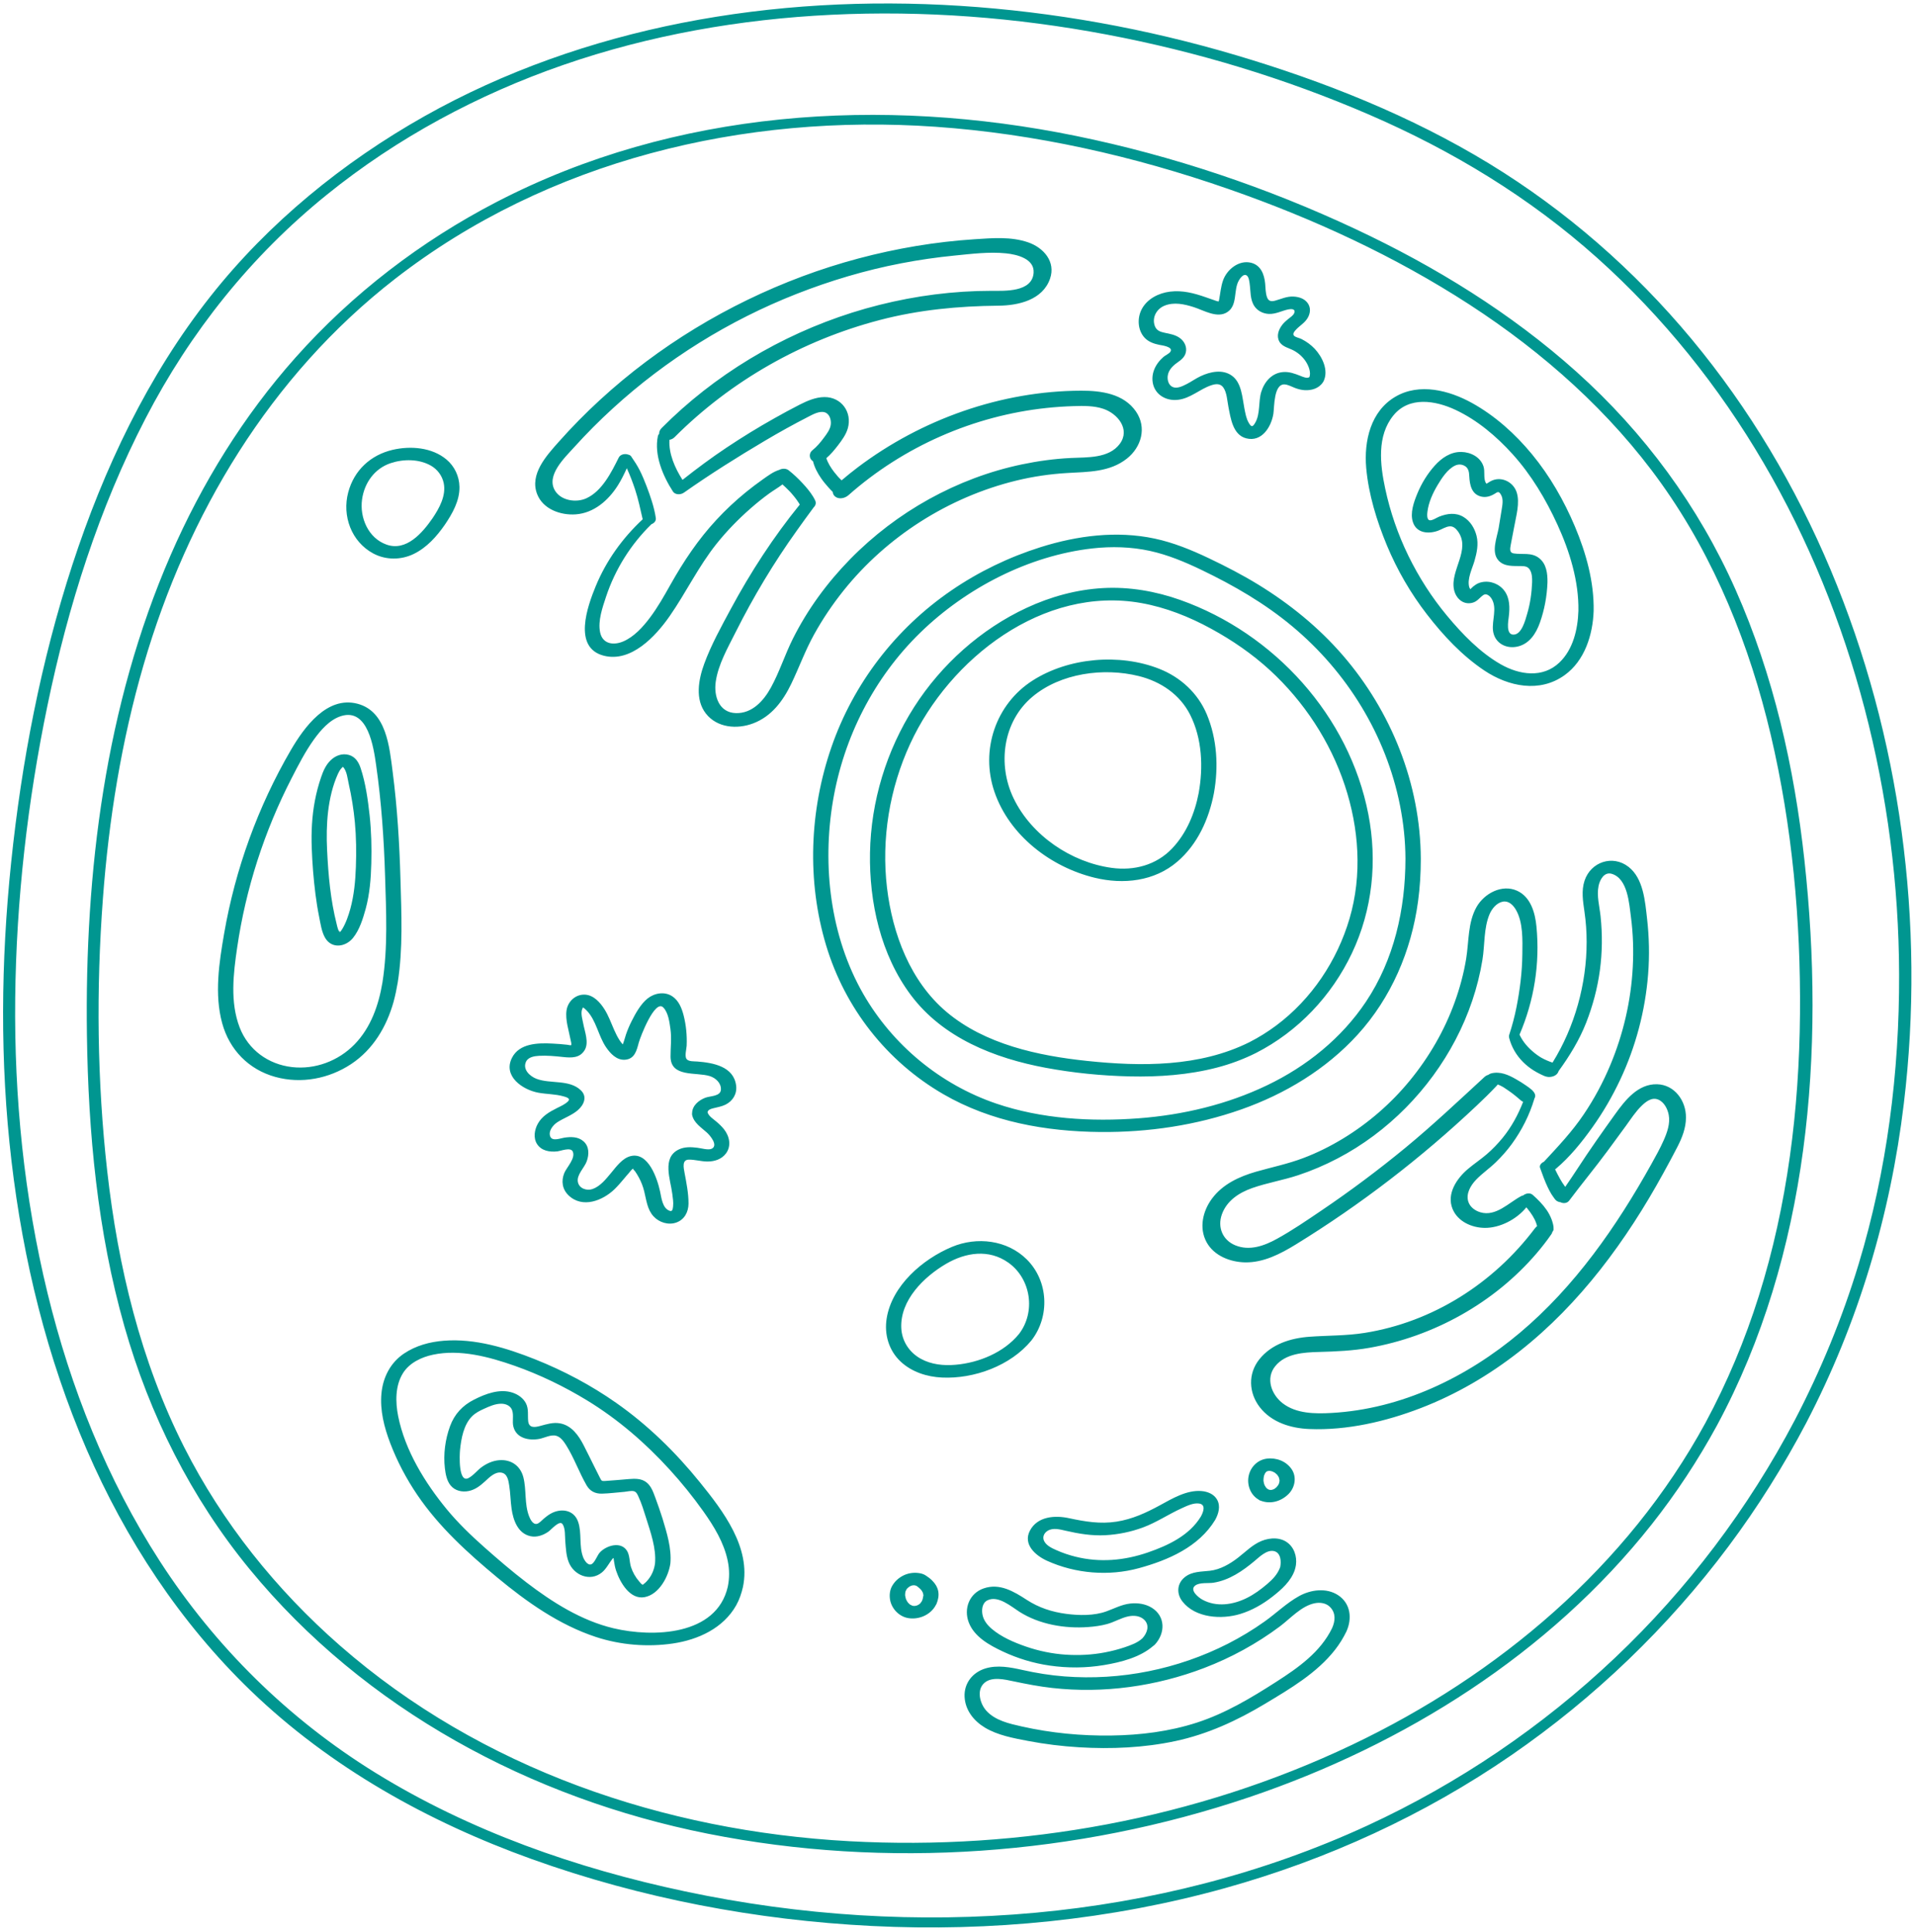 <?xml version="1.0" encoding="UTF-8"?><svg xmlns="http://www.w3.org/2000/svg" xmlns:xlink="http://www.w3.org/1999/xlink" fill="#009690" height="502.1" preserveAspectRatio="xMidYMid meet" version="1" viewBox="-0.8 -0.9 497.7 502.1" width="497.7" zoomAndPan="magnify"><g id="change1_1"><path d="M450.26,152.34c-9.61-21.66-23.71-40.81-41.34-56.62c-17.02-15.26-36.73-27.38-57.38-37.07 c-23.09-10.84-47.58-19.08-72.57-24.2c-50.54-10.35-104.39-6.87-150.7,17.13c-19.68,10.2-37.51,23.86-52.25,40.42 c-13.54,15.21-24.36,32.73-32.48,51.38c-17.01,39.1-22.33,82.3-21.75,124.63c0.35,25.49,2.75,51.17,9.74,75.77 c6.54,23.01,17.31,44.53,32.5,63.05c29.94,36.49,73.16,59.65,119.11,68.8c46.49,9.26,95.83,5.69,140.69-9.47 c40.31-13.62,78.03-37.26,104.6-70.86c6.38-8.07,12.06-16.69,16.98-25.72c24.01-44.51,28.17-97.36,22.76-146.89 C465.54,198.56,460.13,174.58,450.26,152.34z M467.01,262.63c-0.21,24.74-3.26,49.65-10.71,73.3c-3.59,11.39-8.2,22.44-13.87,32.95 c-20.29,37.27-53.83,65.56-91.85,83.66c-40.48,19.27-85.88,27.48-130.57,25.05c-48.19-2.62-95.83-18.81-132.46-50.85 c-16.57-14.5-30.57-31.94-40.52-51.62c-11.27-22.3-17.17-46.91-19.96-71.64c-2.64-23.43-2.89-47.31-1.13-70.82 c1.53-20.54,4.82-41.02,10.59-60.82c11.4-39.13,32.88-75.05,65.33-100.26c39.78-30.89,90.7-43,140.43-39.54 c25.99,1.81,51.62,7.62,76.19,16.18c21.91,7.63,43.22,17.43,62.7,30.08c19.12,12.42,36.52,27.85,49.8,46.47 c13.93,19.53,22.96,42.09,28.44,65.35C464.99,213.8,467.22,238.34,467.01,262.63z M493.41,215.12 c-3.17-23.32-9.32-46.24-18.44-67.95c-9.07-21.59-21.15-41.92-36.13-59.94c-14.92-17.94-32.66-33.44-52.59-45.6 c-20.36-12.42-42.97-21.41-65.79-28.18c-23.32-6.92-47.43-11.28-71.71-12.83c-24.15-1.54-48.55-0.25-72.32,4.43 c-23.38,4.61-46.18,12.57-66.96,24.28C88.34,41.25,69,57,53.91,76.1C37.58,96.76,26.14,120.97,18,145.91 C9.83,170.96,4.82,197,2.1,223.19c-2.68,25.8-2.94,51.82,0.08,77.6c3.02,25.73,9.24,51.18,19.54,75 c10.1,23.34,24.28,44.97,42.63,62.67c20.68,19.94,46.18,34.13,73.1,43.79c28.32,10.17,58.36,15.87,88.39,17.37 c30.83,1.54,62-1.56,91.76-9.85c26.5-7.39,51.71-18.92,74.38-34.53c21.59-14.87,40.76-33.27,56.45-54.28 c7.58-10.15,14.33-20.9,20.22-32.12c13.49-25.9,21.89-54.01,25.35-82.98C496.83,262.39,496.6,238.54,493.41,215.12z M482.26,327.58 c-4.24,14.01-9.82,27.58-16.59,40.56c-12.07,22.97-27.9,43.93-46.74,61.78c-18.89,17.9-40.69,32.67-64.31,43.58 c-27.12,12.52-56.57,19.94-86.29,22.67c-30.41,2.79-61.21,0.79-91.07-5.54c-28.19-5.97-55.87-15.63-80.47-30.82 c-22.59-13.95-41.67-32.74-56.07-55.03c-13.74-21.26-23.18-45.06-29.16-69.6c-6.1-25.05-8.69-50.92-8.41-76.68 c0.28-25.52,3.21-51.15,8.4-76.13c5.34-25.74,13.35-51.13,25.47-74.52c11.66-22.5,27.4-42.21,47.13-58.15 c18.3-14.79,39.26-26.04,61.47-33.73c22.4-7.76,46.02-11.89,69.67-13.03c23.95-1.16,48.01,0.69,71.56,5.14 c23.39,4.42,46.33,11.37,68.18,20.81c21.63,9.35,41.69,21.5,59.28,37.24c17.13,15.33,31.63,33.44,43.24,53.27 c11.67,19.93,20.4,41.5,26.25,63.83c5.9,22.52,8.91,45.8,8.97,69.08C492.86,277.67,489.62,303.28,482.26,327.58z M270.95,276.59 c7.19,1.34,14.56,2.07,21.88,2.24c7.59,0.17,15.29-0.38,22.65-2.29c3.5-0.91,6.9-2.18,10.13-3.79 c10.95-5.58,19.69-14.85,24.95-25.94c5.35-11.29,6.64-23.88,4.27-36.1c-4.97-25.58-24.46-47.02-48.87-55.69 c-6.43-2.28-13.27-3.47-20.1-3.09c-6.88,0.38-13.62,2.24-19.86,5.14c-11.88,5.52-22.16,14.74-29.21,25.76 c-7.21,11.29-11.25,24.53-11.48,37.93c-0.23,12.85,2.8,26.5,10.62,36.94C244.25,268.83,257.68,274.11,270.95,276.59z M235.75,192.4 c10.23-22.18,34.58-41.14,60.06-36.58c6.39,1.14,12.46,3.56,18.14,6.66c5.5,3,10.68,6.55,15.3,10.79 c8.83,8.12,15.68,18.53,19.46,29.93c3.69,11.15,4.56,23.26,1.23,34.61c-3.22,10.96-9.87,20.93-19.05,27.79 c-2.2,1.64-4.52,3.09-6.97,4.34c-12.95,6.46-28.11,6.35-42.18,4.87c-12.68-1.33-26.55-4.3-36.55-12.74 c-9.42-7.96-14.03-20.27-15.46-32.23C228.22,217.12,230.39,204,235.75,192.4z M244.35,283.44c12.41,7.19,26.67,9.72,40.86,9.84 c12.39,0.11,24.84-1.73,36.55-5.85c11.41-4.01,22.07-10.44,30.26-19.42c8.75-9.6,13.98-21.82,15.72-34.64 c0.5-3.66,0.72-7.35,0.72-11.04c-0.07-19.45-7.65-38.37-20.35-53.02c-6.26-7.22-13.74-13.28-21.87-18.27 c-4.14-2.54-8.46-4.77-12.85-6.86c-4.52-2.15-9.22-4.08-14.13-5.12c-9.84-2.09-20.06-0.77-29.57,2.22 c-8.26,2.6-16.11,6.38-23.26,11.28c-14.43,9.88-25.44,24.19-31.15,40.72c-5.7,16.48-6.41,34.75-1.38,51.49 C218.79,261.05,229.63,274.91,244.35,283.44z M215.68,207.24c2.8-16.56,10.68-32.04,22.73-43.76 c11.89-11.56,28.14-19.99,44.71-21.86c4.96-0.56,10.07-0.42,14.96,0.65c4.69,1.03,9.12,2.89,13.43,4.96 c8.38,4.03,16.4,8.67,23.56,14.65c14.23,11.87,24.35,28.28,27.98,46.51c0.91,4.59,1.41,9.25,1.42,13.93 c-0.02,13.03-2.95,26.16-10.26,37.1c-6.35,9.5-15.42,16.79-25.68,21.71c-10.41,5-21.88,7.72-33.38,8.59 c-12.34,0.93-25.32,0.17-37.1-3.85c-14.49-4.96-26.85-15.19-34.48-28.45C214.98,242.46,212.84,224.07,215.68,207.24z M283.72,227.21 c7.44,1.8,15.49,0.94,21.46-4.18c5.28-4.53,8.21-11.07,9.51-17.8c1.23-6.81,0.84-14.08-1.86-20.51c-2.32-5.5-6.81-9.63-12.34-11.81 c-10.29-4.06-23.53-2.94-32.88,3.02c-9.66,6.15-13.67,18.16-9.95,28.97C261.54,216.22,272.3,224.44,283.72,227.21z M267.52,180.17 c7.33-6.15,18.52-7.64,27.63-5.38c5.7,1.41,10.68,4.75,13.37,10.07c3.12,6.19,3.42,13.63,2.21,20.34 c-1.02,5.29-3.17,10.48-6.93,14.42c-4.11,4.3-9.85,5.81-15.66,5.02c-10.52-1.43-20.81-8.39-25.48-18.01 C258.37,197.81,259.83,186.62,267.52,180.17z M102.57,254.42c1.39-8.82,0.96-17.91,0.71-26.8c-0.26-9.34-0.83-18.68-2.03-27.94 c-0.83-6.4-1.59-15.73-9.16-17.7c-7.94-2.07-13.87,6.18-17.29,12.03c-8.57,14.71-14.46,30.98-17.36,47.75 c-1.3,7.52-2.55,15.73-0.5,23.24c1.89,6.92,6.9,12.06,13.83,13.97c6.71,1.85,13.92,0.47,19.68-3.34c5.72-3.78,9.24-9.73,11.05-16.23 C101.94,257.75,102.29,256.09,102.57,254.42z M98.6,254.39c-0.98,5.9-3,11.74-7.25,16.11c-4.21,4.32-10.26,6.6-16.27,5.91 c-6.16-0.71-11.34-4.47-13.59-10.29c-2.53-6.56-1.65-14-0.65-20.78c2.24-15.31,7.05-30.2,14.13-43.97 c1.75-3.41,3.55-6.92,5.78-10.04c1.77-2.46,4.11-5.2,7.11-6.14c6.99-2.19,8.45,8.22,9.09,12.72c1.37,9.57,2.04,19.23,2.33,28.89 C99.56,235.94,100.03,245.31,98.6,254.39z M92.93,198.72c-0.5-1.52-1.36-2.92-2.98-3.41c-1.8-0.54-3.58,0.14-4.87,1.42 c-1.23,1.21-1.89,2.77-2.44,4.38c-0.68,1.99-1.22,4.04-1.61,6.11c-0.76,4.02-0.96,8.13-0.81,12.21c0.14,4.03,0.46,8.07,0.97,12.07 c0.25,1.94,0.55,3.87,0.94,5.79c0.37,1.8,0.64,3.97,1.59,5.57c1.73,2.91,5.34,2.33,7.23-0.02c1.72-2.14,2.56-4.96,3.29-7.56 c1.04-3.84,1.36-7.83,1.46-11.8c0.11-4.18,0.01-8.36-0.44-12.52C94.81,206.89,94.22,202.61,92.93,198.72z M91.69,224.44 c-0.13,3.64-0.48,7.29-1.43,10.81c-0.51,1.8-1.14,3.7-2.12,5.3c-0.17,0.27-0.36,0.53-0.56,0.77c-0.13-0.33-0.27-0.68-0.07,0.1 c0,0,0,0-0.01,0.01c-0.08-0.23-0.31-0.48-0.4-0.72c-0.18-0.47-0.28-0.97-0.4-1.45c-1.6-6.27-2.18-12.8-2.49-19.25 c-0.32-6.49,0.1-13.76,2.81-19.78c0.24-0.52,0.51-1.04,0.91-1.46c0.11-0.11,0.23-0.28,0.38-0.37c0.03,0.02,0.07,0.04,0.12,0.09 c0.93,1.07,1.09,2.92,1.39,4.25c0.75,3.31,1.29,6.67,1.61,10.05C91.79,216.67,91.83,220.56,91.69,224.44z M96.2,142.93 c3.27,1.75,7.2,1.74,10.52,0.13c3.4-1.65,5.99-4.56,8.11-7.62c1.96-2.9,3.85-6.22,3.78-9.83c-0.05-2.74-1.28-5.34-3.38-7.1 c-3.77-3.16-9.35-3.59-13.98-2.51c-5.72,1.34-10.03,5.31-11.55,11.05C88.07,133.15,90.51,139.87,96.2,142.93z M93.3,128.86 c0.61-4.31,3.28-8.02,7.44-9.4c3.32-1.1,7.35-1.11,10.45,0.65c1.68,0.96,2.91,2.6,3.32,4.49c0.7,3.27-1.14,6.58-2.91,9.2 c-2.6,3.75-6.78,8.66-11.94,6.83C94.89,138.95,92.63,133.59,93.3,128.86z M267.26,347.45c4.85-6.25,4.44-15.43-1.19-21.04 c-5.11-5.09-12.98-5.99-19.47-3.27c-7.61,3.18-15.6,10.06-16.96,18.59c-0.66,4.13,0.55,8.32,3.63,11.21 c2.89,2.71,6.84,3.97,10.73,4.15C252.37,357.49,261.87,354.01,267.26,347.45z M247.55,353.77c-3.12,0.27-6.28-0.04-9.06-1.57 c-2.96-1.64-4.89-4.56-5.05-7.97c-0.34-7.24,5.89-13.33,11.68-16.71c5.07-2.96,11.08-3.87,16.13-0.3c5.91,4.18,7.2,12.85,2.75,18.59 C260.08,350.59,253.6,353.25,247.55,353.77z M359.66,140.86c2.66,6.38,6.16,12.42,10.39,17.89c4.23,5.48,9.16,10.76,14.95,14.62 c6.26,4.17,14.36,5.86,20.86,1.17c5.21-3.76,7.31-10.5,7.52-16.67c0.14-7.54-1.96-15.03-4.86-21.93 c-2.83-6.71-6.52-13.16-11.16-18.79c-4.36-5.29-9.59-10-15.62-13.34c-5.92-3.27-13.62-5.26-19.84-1.64 c-6.48,3.76-8.23,11.53-7.63,18.5C354.88,127.59,357.01,134.48,359.66,140.86z M361.33,107.07c4.1-5.05,10.93-3.9,16.16-1.45 c5.67,2.66,10.64,6.88,14.82,11.5c4.86,5.38,8.64,11.72,11.65,18.29c3.17,6.91,5.6,14.75,5.46,22.42 c-0.15,4.75-1.35,10.02-4.92,13.43c-4.34,4.16-10.43,3.23-15.26,0.48c-5.39-3.07-10.01-7.88-13.95-12.61 c-3.96-4.76-7.33-10.02-10.05-15.58c-2.72-5.57-4.75-11.46-6.04-17.52C357.87,119.81,357.01,112.39,361.33,107.07z M159.37,363.69 c-6.55-4.6-13.68-8.38-21.11-11.34c-7.39-2.94-15.61-5.47-23.67-4.83c-3.7,0.29-7.3,1.26-10.4,3.34c-3.52,2.37-5.45,6.15-5.85,10.33 c-0.42,4.46,0.71,8.82,2.28,12.95c1.81,4.74,4.18,9.24,7.03,13.44c5.66,8.33,13.06,15.05,20.76,21.45 c7.69,6.38,16.1,12.33,25.67,15.48c6.36,2.09,13.4,2.67,20.02,1.69c6.55-0.97,13.08-3.96,16.44-9.93c0.83-1.48,1.37-3.09,1.75-4.75 c2.15-10.23-5.16-19.76-11.19-27.21C174.81,376.53,167.59,369.45,159.37,363.69z M188.34,404.76c0.46,2.24,0.47,4.49,0,6.73 c-2.94,12.72-19.48,13.18-29.69,10.76c-8.34-1.98-15.91-6.77-22.64-11.92c-3.78-2.89-7.39-6-10.95-9.15 c-3.46-3.07-6.78-6.26-9.73-9.83c-5.68-6.9-10.88-15.34-12.65-24.22c-0.73-3.66-0.79-7.94,1.27-11.21c1.68-2.66,4.78-4.13,7.76-4.76 c7.02-1.5,14.62,0.55,21.23,2.87c6.56,2.31,12.93,5.4,18.87,9.02c7.98,4.87,15.13,11.05,21.42,17.95c3.14,3.44,6.07,7.07,8.77,10.87 C184.77,395.77,187.37,400.02,188.34,404.76z M372.92,137.03c0.97-0.35,2.03-1.09,3.08-1.15c0.91-0.06,1.62,0.62,2.12,1.32 c3.39,4.73-2.02,10.05-1.05,15.04c0.44,2.27,2.31,4.12,4.75,3.52c1.38-0.34,1.86-1.34,2.94-2.05c0.77-0.51,1.69,0.31,2.1,0.98 c1.51,2.43,0.06,5.6,0.36,8.25c0.36,3.2,3.29,4.86,6.33,4.2c3.11-0.68,4.85-3.38,5.85-6.19c1.2-3.37,1.85-6.92,1.98-10.49 c0.04-2.28-0.25-4.84-2.2-6.34c-2.01-1.54-4.3-0.84-6.59-1.2c-1.13-0.17-0.93-1.22-0.77-2.16c0.27-1.57,0.63-3.12,0.9-4.69 c0.48-2.8,1.58-6.32,0.63-9.11c-0.87-2.53-3.71-4.03-6.25-3.03c-0.5,0.2-0.95,0.5-1.41,0.79c-0.07,0.04-0.1,0.07-0.15,0.1 c-0.1-0.15-0.24-0.32-0.26-0.36c-0.57-1.28-0.09-2.85-0.54-4.19c-0.81-2.41-3.32-3.67-5.75-3.72c-2.79-0.05-5.12,1.57-6.91,3.56 c-1.88,2.09-3.43,4.61-4.5,7.21c-0.92,2.22-1.98,5.13-1.15,7.53C367.4,137.69,370.48,137.91,372.92,137.03z M370.18,132.11 c0.29-2.44,1.4-4.87,2.65-6.96c1.07-1.79,2.57-4.12,4.52-5.05c0.76-0.36,1.59-0.38,2.35-0.01c1.15,0.54,1.31,1.63,1.36,2.79 c0.11,2.18,0.57,4.65,3.06,5.26c1.24,0.31,2.43-0.05,3.5-0.7c0.83-0.51,1.09-0.8,1.7,0.27c0.68,1.19,0.32,2.78,0.12,4.05 c-0.24,1.52-0.48,3.03-0.74,4.54c-0.44,2.49-1.99,6.2-0.1,8.39c1.5,1.74,3.92,1.47,5.99,1.52c0.88,0.02,1.64,0.09,2.16,0.87 c0.63,0.94,0.67,2.26,0.64,3.34c-0.11,2.79-0.5,5.58-1.3,8.25c-0.46,1.56-1.37,5.25-3.46,5.35c-2.13,0.11-1.44-3.52-1.3-4.72 c0.27-2.23,0.28-4.71-1.1-6.61c-1.33-1.84-3.73-2.78-5.96-2.29c-1.12,0.24-2,0.87-2.78,1.67c-0.02,0.02-0.09,0.08-0.17,0.16 c-0.12-0.22-0.24-0.44-0.26-0.51c-0.62-2.16,0.75-4.79,1.35-6.84c0.61-2.12,1.09-4.34,0.54-6.53c-0.49-1.97-1.63-3.85-3.4-4.91 c-2.01-1.21-4.24-0.9-6.33-0.07c-0.56,0.22-1.9,1.13-2.53,0.92C369.98,134.06,370.11,132.67,370.18,132.11z M169.55,388.4 c-0.56-1.48-1.06-3.08-2.36-4.09c-1.32-1.02-2.95-0.96-4.52-0.84c-2.07,0.17-4.14,0.37-6.22,0.5c-0.92,0.06-0.92-0.05-1.36-0.89 c-0.49-0.94-0.95-1.9-1.43-2.85c-0.93-1.85-1.83-3.72-2.78-5.56c-1.31-2.55-3.13-5.14-6.15-5.68c-1.8-0.32-3.47,0.23-5.18,0.69 c-1.42,0.38-2.89,0.56-3.08-1.27c-0.16-1.57,0.17-3.11-0.56-4.58c-0.7-1.39-2.05-2.33-3.49-2.81c-3.33-1.11-7.02,0.29-10,1.8 c-2.99,1.51-5.1,3.75-6.26,6.92c-1.26,3.42-1.76,7.29-1.34,10.92c0.18,1.52,0.5,3.27,1.5,4.48c1.13,1.38,2.98,1.79,4.69,1.44 c1.67-0.34,2.96-1.34,4.19-2.46c1.11-1.01,2.59-2.58,4.26-2.33c1.63,0.24,1.88,2.06,2.09,3.4c0.31,1.97,0.32,3.98,0.6,5.95 c0.41,2.96,1.62,6.48,4.93,7.18c1.64,0.35,3.28-0.24,4.63-1.17c0.74-0.51,2.91-3.11,3.69-1.97c0.77,1.12,0.6,3.14,0.71,4.43 c0.16,1.82,0.21,3.69,0.88,5.41c1.33,3.45,5.57,5.22,8.64,2.72c1.2-0.98,1.86-2.49,2.85-3.65c0.04-0.05,0.1-0.07,0.15-0.1 c0.01,0.03,0.02,0.04,0.04,0.07c0.05,0.26,0.08,0.53,0.11,0.79c0.12,0.84,0.28,1.65,0.55,2.45c1.01,3.01,3.58,7.55,7.38,6.86 c3.78-0.69,6.24-5.34,6.72-8.77c0.34-3.93-0.93-7.96-2.05-11.68C170.81,391.93,170.21,390.16,169.55,388.4z M169.44,405.38 c-0.2,1.46-0.71,2.82-1.61,4c-0.41,0.54-0.87,1.06-1.44,1.44c-0.09,0.06-0.11,0.11-0.11,0.15c-0.03-0.02-0.07-0.04-0.13-0.07 c-0.31-0.16-0.6-0.56-0.83-0.82c-0.95-1.08-1.71-2.42-2.14-3.79c-0.41-1.31-0.29-3-1.03-4.18c-1.61-2.57-5.48-1.35-7.11,0.5 c-0.62,0.7-1.29,2.66-2.17,3.01c-0.95,0.37-1.83-1.09-2.11-1.82c-1.13-2.9-0.3-6.26-1.3-9.19c-1.08-3.2-4.5-3.66-7.19-2.12 c-0.65,0.38-1.22,0.82-1.79,1.31c-0.47,0.4-1.12,1.17-1.75,1.31c-1.04,0.23-1.72-1.19-2.04-2.01c-1.23-3.2-0.63-6.84-1.48-10.13 c-0.78-2.99-3.23-4.66-6.31-4.4c-1.61,0.14-3.08,0.79-4.4,1.71c-1.23,0.85-2.21,2.24-3.54,2.93c-2.67,1.39-2.33-6.01-2.2-7.32 c0.3-2.96,0.94-6.56,3.14-8.75c0.87-0.86,1.96-1.42,3.07-1.92c1.4-0.64,2.95-1.34,4.52-1.33c1.19,0,2.44,0.54,2.83,1.75 c0.43,1.34-0.04,2.83,0.3,4.19c0.75,3.06,4.07,3.71,6.77,3.2c1.35-0.26,2.99-1.2,4.39-0.8c1.14,0.32,1.95,1.49,2.55,2.43 c2.07,3.3,3.37,7.05,5.31,10.42c0.89,1.55,2.26,2.23,4.03,2.18c1.93-0.05,3.89-0.31,5.81-0.47c0.71-0.06,1.81-0.36,2.51-0.15 c0.61,0.19,0.88,0.82,1.13,1.37c0.83,1.78,1.41,3.71,2,5.58C168.28,397.27,169.78,401.48,169.44,405.38z M300.51,88.72 c0.66,0.13,3.72,0.5,2.86,1.8c-0.34,0.51-1.3,0.91-1.77,1.32c-0.54,0.48-1.05,1-1.47,1.58c-0.97,1.33-1.52,2.88-1.41,4.53 c0.24,3.48,3.33,5.45,6.64,5.05c3.33-0.4,5.61-2.78,8.68-3.79c1.13-0.37,2.3-0.5,3.08,0.57c0.95,1.31,1.03,3.52,1.34,5.06 c0.58,2.93,1.14,7.28,4.62,8.17c4.06,1.05,6.53-2.99,7.07-6.4c0.26-1.68,0.06-7.75,2.9-7.61c0.96,0.05,1.95,0.65,2.84,0.97 c0.76,0.27,1.51,0.47,2.32,0.52c1.78,0.13,3.7-0.42,4.75-1.95c0.01-0.02,0.02-0.04,0.03-0.05c0.08-0.1,0.15-0.21,0.21-0.33 c1.35-2.85-0.34-6.31-2.31-8.42c-0.97-1.03-2.17-1.89-3.43-2.53c-0.55-0.28-1.41-0.41-1.88-0.8c-0.55-0.46-0.04-1.1,0.37-1.56 c0.96-1.07,2.24-1.74,3.03-3c0.81-1.27,0.97-2.85,0.01-4.08c-0.86-1.12-2.29-1.54-3.65-1.6c-1.73-0.08-3.14,0.63-4.76,1.07 c-1.07,0.29-1.75,0.1-2.12-0.99c-0.36-1.1-0.35-2.33-0.45-3.46c-0.23-2.39-1.12-4.8-3.72-5.42c-3.13-0.74-6.23,1.77-7.23,4.61 c-0.58,1.66-0.71,3.44-1.04,5.15c-0.01,0.07-0.06,0.19-0.1,0.31c-0.18-0.04-0.39-0.07-0.47-0.09c-0.97-0.32-1.93-0.67-2.9-1.01 c-3.04-1.06-6.02-1.85-9.27-1.45c-2.94,0.36-5.93,1.86-7.35,4.56c-1.23,2.33-1.07,5.52,0.8,7.47 C297.74,87.97,299.12,88.44,300.51,88.72z M301.85,78.54c2.48-1.01,5.17-0.4,7.62,0.38c2.6,0.83,6.08,3,8.7,1.29 c2.75-1.79,1.54-5.69,3-8.22c0.32-0.56,1.14-1.74,1.91-1.38c0.68,0.31,0.8,1.52,0.89,2.15c0.29,1.97,0.08,4.18,1.25,5.92 c0.84,1.24,2.29,1.95,3.77,2c1.81,0.07,3.3-0.81,5.01-1.17c0.76-0.16,1.95-0.19,1.58,0.91c-0.22,0.64-1.04,1.15-1.54,1.55 c-0.58,0.47-1.15,0.97-1.61,1.57c-0.93,1.22-1.54,2.86-0.74,4.31c0.77,1.4,2.49,1.66,3.79,2.37c1.29,0.71,2.43,1.74,3.2,3 c0.64,1.04,1.27,2.63,0.84,3.86c-0.58,0.47-1.66-0.03-2.37-0.31c-1.47-0.58-2.88-1.11-4.49-0.98c-2.9,0.23-4.86,2.52-5.67,5.16 c-0.78,2.56-0.2,5.7-1.58,8.04c-0.68,1.16-1,1.12-1.66,0c-0.68-1.15-0.88-2.48-1.14-3.77c-0.56-2.82-0.69-6.65-3.25-8.49 c-2.42-1.74-5.66-1.04-8.16,0.15c-1.23,0.58-2.34,1.39-3.55,2.01c-1.03,0.52-2.51,1.3-3.68,0.78c-1.05-0.47-1.41-1.78-1.29-2.84 c0.17-1.52,1.27-2.63,2.46-3.47c0.98-0.7,1.93-1.39,2.24-2.62c0.36-1.43-0.31-2.85-1.45-3.73c-1.18-0.9-2.62-1.14-4.03-1.43 c-1.18-0.24-2.14-0.59-2.58-1.8C298.55,81.6,299.79,79.38,301.85,78.54z M139.12,283.07c2.15,0.39,4.37,0.34,6.48,0.93 c0.71,0.2,2.02,0.52,1.21,1.33c-0.79,0.79-1.91,1.25-2.89,1.75c-1.96,0.99-3.85,2.07-4.95,4.06c-0.86,1.56-1.21,3.68-0.2,5.26 c1.14,1.79,3.32,2.14,5.28,1.91c0.92-0.11,3.42-1.12,3.98,0c0.87,1.73-1.58,4.18-2.18,5.64c-0.84,2.07-0.52,4.22,1.11,5.79 c3.6,3.47,8.88,1.39,11.97-1.61c0.84-0.82,1.6-1.71,2.36-2.61c0.41-0.49,0.81-0.98,1.24-1.45c0.32-0.35,0.8-1.07,1.28-1.34 c-0.25,0.19,0.22,0.46,0.45,0.78c0.35,0.5,0.67,1.03,0.96,1.56c0.63,1.16,1.1,2.37,1.41,3.65c0.56,2.24,0.78,4.69,2.41,6.47 c1.46,1.6,3.88,2.36,5.95,1.61c2.11-0.76,3.14-2.75,3.15-4.92c0.01-2.67-0.54-5.38-1.03-7.99c-0.26-1.38-0.69-3.4,1.11-3.43 c1.61-0.02,3.19,0.48,4.81,0.49c1.84,0.01,3.69-0.56,4.83-2.08c1.47-1.95,0.94-4.48-0.48-6.28c-0.62-0.79-1.34-1.45-2.1-2.09 c-0.76-0.64-1.9-1.35-2.2-2.34c0.13-0.63,0.71-0.84,1.38-1.02c1.11-0.29,2.24-0.45,3.28-0.96c1.91-0.95,3.03-2.78,2.78-4.92 c-0.6-5.04-6.02-5.98-10.13-6.3c-0.77-0.06-2.25,0.05-2.76-0.65c-0.55-0.76-0.01-2.61,0.03-3.47c0.11-2.64-0.14-5.33-0.8-7.89 c-0.49-1.89-1.28-3.86-2.98-4.96c-1.98-1.28-4.58-0.83-6.37,0.59c-1.81,1.45-3.15,3.89-4.18,5.94c-0.55,1.09-1.03,2.22-1.43,3.38 c-0.19,0.57-0.37,1.15-0.53,1.73c-0.06,0.22-0.2,0.55-0.31,0.89c-0.3-0.32-0.56-0.66-0.8-1.03c-0.57-0.86-1.03-1.8-1.45-2.75 c-0.8-1.8-1.45-3.68-2.51-5.35c-1.1-1.75-2.79-3.65-4.99-3.8c-2.45-0.17-4.51,1.69-4.87,4.07c-0.37,2.48,0.61,5.32,1.07,7.75 c0.06,0.31,0.28,0.97,0.13,1.32c-0.01,0-0.01,0-0.04,0c-0.19,0.05-0.73-0.09-0.96-0.12c-1.3-0.15-2.6-0.25-3.91-0.31 c-3.66-0.19-8.55-0.11-10.47,3.7C129.84,278.79,135.05,282.33,139.12,283.07z M135.92,275c0.57-1.21,2.18-1.45,3.37-1.52 c2.05-0.12,4.2,0.09,6.24,0.31c2.15,0.23,4.37,0.32,5.63-1.81c1.16-1.96,0-4.81-0.38-6.88c-0.2-1.07-0.6-2.32-0.38-3.41 c0.03-0.17,0.22-0.56,0.28-0.76c0.09,0.03,0.21,0.07,0.28,0.13c0.23,0.2,0.46,0.38,0.67,0.6c2.56,2.62,3.06,6.64,5.1,9.62 c1.12,1.63,2.73,3.36,4.87,3.22c2.54-0.16,3.06-2.37,3.6-4.4c0.41-1.53,4.21-11.42,6.39-9.18c1.31,1.35,1.6,3.81,1.85,5.56 c0.35,2.44,0.02,4.75,0.03,7.18c0.02,5.53,6.68,3.97,10.23,5.1c1.5,0.48,2.97,1.81,2.86,3.53c-0.11,1.74-2.77,1.61-4.01,2.07 c-1.68,0.62-3.41,2.02-3.47,3.93c-0.03,0.18-0.04,0.37,0,0.57c0.46,2.09,2.38,3.24,3.86,4.59c0.81,0.74,2.96,3.25,1.27,4.16 c-0.85,0.46-2.79-0.12-3.77-0.24c-1.63-0.2-3.31-0.28-4.83,0.45c-4.44,2.12-2.15,7.83-1.69,11.49c0.14,1.09,0.34,2.24,0.21,3.33 c-0.09,0.75-0.19,1.34-0.83,1.14c-1.94-0.61-2.19-3.4-2.55-5.05c-0.72-3.32-3.03-10.31-7.63-9.19c-2.17,0.53-3.73,2.73-5.08,4.35 c-1.34,1.6-2.8,3.49-4.84,4.21c-1.48,0.52-3.47-0.11-3.81-1.82c-0.38-1.89,1.72-3.73,2.31-5.41c0.62-1.76,0.67-3.85-0.86-5.18 c-1.4-1.22-3.27-1.2-5.01-0.93c-0.97,0.15-3.04,1-3.6-0.25c-0.63-1.43,0.73-3.07,1.82-3.77c1.73-1.12,3.72-1.76,5.3-3.11 c1.59-1.36,2.57-3.51,0.81-5.19c-3.01-2.89-7.96-1.6-11.57-3C136.91,278.78,134.96,277.02,135.92,275z M311.49,386.59 c-3.82-0.33-7.62,1.94-10.84,3.7c-3.61,1.97-7.18,3.61-11.27,4.25c-4.26,0.66-8.19-0.01-12.34-0.9c-3.65-0.79-8.21-0.5-10.17,3.24 c-1.87,3.59,1.48,6.48,4.45,7.83c7.4,3.35,16.03,4.06,23.87,1.92c7.64-2.09,15.54-5.51,19.82-12.53c0.88-1.58,1.46-3.58,0.51-5.27 C314.71,387.38,313.08,386.73,311.49,386.59z M311.29,393.23c-3,4.92-8.51,7.5-13.75,9.31c-6.15,2.12-12.54,2.69-18.89,1.09 c-1.64-0.41-3.25-0.95-4.8-1.64c-1.17-0.52-2.66-1.17-3.27-2.38c-0.53-1.03-0.06-2.1,0.89-2.69c1.38-0.86,3.19-0.37,4.65-0.03 c3.43,0.79,6.83,1.36,10.36,1.17c3.34-0.18,6.6-0.85,9.74-2c3.53-1.3,6.65-3.44,10.07-4.99c1.32-0.6,3.04-1.46,4.55-1.24 C312.71,390.1,311.91,392.11,311.29,393.23z M292.95,415.82c-2.24,0.25-4.12,1.28-6.19,2.03c-3.21,1.17-7.13,1.09-10.46,0.65 c-3.68-0.48-7.12-1.6-10.24-3.63c-3.38-2.2-7.07-4.42-11.22-2.98c-3.72,1.28-5.23,5.27-3.86,8.85c1.44,3.75,5.38,5.91,8.82,7.53 c3.84,1.81,7.97,3.06,12.17,3.67c4.7,0.68,9.47,0.66,14.17-0.13c4.4-0.74,9.36-1.99,12.8-4.99c0.17-0.11,0.32-0.24,0.45-0.38 c2.7-2.96,2.72-7.33-0.87-9.54C296.86,415.89,294.87,415.61,292.95,415.82z M296.14,424.82c-1.26,1.21-3.07,1.83-4.69,2.38 c-1.66,0.56-3.37,0.99-5.09,1.32c-3.34,0.64-6.75,0.81-10.14,0.59c-3.54-0.23-7.07-0.96-10.42-2.12c-3.06-1.06-6.36-2.47-8.85-4.59 c-1.11-0.95-2.06-2.11-2.38-3.56c-0.3-1.35-0.13-3.18,1.27-3.86c2.77-1.35,6.14,1.6,8.3,2.98c5.16,3.29,11.82,4.42,17.86,3.97 c1.66-0.12,3.32-0.34,4.93-0.78c1.89-0.51,3.57-1.58,5.49-1.99c1.47-0.31,3.14-0.18,4.24,0.96 C298.04,421.57,297.32,423.51,296.14,424.82z M313.67,407.3c-2.28,0.27-4.64,0.14-6.54,1.66c-2.06,1.64-2.21,4.31-0.61,6.34 c3.38,4.3,10.17,4.71,15.02,3.23c3.04-0.93,5.82-2.52,8.32-4.47c2.39-1.86,4.87-4.04,5.86-6.99c0.03-0.08,0.04-0.16,0.05-0.23 c0.02-0.06,0.05-0.12,0.07-0.19c0.58-2.18,0.09-4.71-1.59-6.29c-1.94-1.84-4.89-1.75-7.22-0.79c-2.34,0.97-4.11,2.82-6.08,4.34 C318.85,405.54,316.34,406.99,313.67,407.3z M330.29,402.19c1.8,0.4,1.94,2.7,1.62,4.19c-0.66,1.82-1.95,3.17-3.41,4.4 c-1.62,1.38-3.36,2.66-5.28,3.61c-3.58,1.77-7.87,2.41-11.51,0.43c-0.99-0.54-3.43-2.47-1.9-3.66c1.15-0.9,3.42-0.54,4.75-0.75 c4.11-0.64,7.61-3.06,10.72-5.67C326.53,403.69,328.46,401.78,330.29,402.19z M346.94,413.63c-3.04-1.97-7.09-1.42-10.12,0.26 c-3.25,1.8-5.95,4.47-8.97,6.61c-3.02,2.15-6.19,4.06-9.49,5.75c-13.06,6.65-27.88,9.64-42.5,8.51c-3.69-0.28-7.33-0.87-10.94-1.68 c-3.12-0.7-6.51-1.35-9.65-0.38c-3.3,1.02-5.55,3.85-5.38,7.35c0.17,3.49,2.38,6.27,5.29,8.02c3.33,2,7.43,2.74,11.2,3.46 c4.39,0.84,8.84,1.38,13.3,1.65c8.33,0.5,16.79,0.13,24.97-1.61c8.4-1.79,16.05-5.32,23.37-9.72c6.48-3.89,13.43-7.97,18.15-14.01 c1.16-1.48,2.15-3.09,2.97-4.78C350.65,419.7,350.23,415.77,346.94,413.63z M345.41,422.2c-3.03,6.25-8.82,10.31-14.51,13.96 c-6.51,4.18-13.22,8.2-20.62,10.6c-7.16,2.32-14.72,3.26-22.23,3.36c-7.84,0.11-15.67-0.64-23.32-2.36 c-3.21-0.72-6.88-1.53-9.18-4.08c-1.67-1.84-2.65-5.43-0.46-7.28c1.95-1.65,5.26-0.84,7.51-0.37c3.35,0.71,6.67,1.35,10.07,1.73 c13.34,1.49,26.99-0.41,39.52-5.2c6.98-2.67,13.62-6.3,19.61-10.77c2.73-2.04,5.61-5.34,9.06-6.04c1.41-0.29,3.02-0.08,4.05,1.01 C346.42,418.33,346.23,420.36,345.41,422.2z M328.67,381.4c-0.03,0.01-0.06,0.03-0.08,0.04 C328.61,381.42,328.64,381.41,328.67,381.4C328.67,381.4,328.67,381.4,328.67,381.4z M326.63,389.02c0.13,0.06,0.27,0.1,0.41,0.14 c2.52,0.9,5.27,0.03,7.11-1.87c1.64-1.69,2.1-4.4,0.73-6.4c-1.43-2.08-3.99-3.04-6.46-2.72c-2.5,0.33-4.36,2.33-4.75,4.76 c-0.37,2.28,0.62,4.74,2.65,5.89C326.41,388.9,326.51,388.97,326.63,389.02z M329.44,386.32c0,0-0.01,0-0.02,0c0,0-0.01,0-0.01,0 C329.42,386.32,329.43,386.32,329.44,386.32c-0.03,0-0.05,0.01-0.05,0c0,0,0.01,0,0.02-0.01c-0.02,0-0.04,0-0.07-0.01 c0.04,0,0.07,0.01,0.09,0.01c0.03,0,0.07-0.01,0.11-0.01C329.5,386.31,329.47,386.31,329.44,386.32z M329.98,386.21 c0.06-0.02,0.11-0.04,0.11-0.03C330.09,386.18,330.04,386.2,329.98,386.21z M329.32,381.36c-0.09-0.01-0.18-0.02-0.18-0.02 C329.15,381.32,329.23,381.34,329.32,381.36z M328.78,381.35c0,0-0.01,0-0.01,0.01c0,0,0,0,0,0 C328.77,381.35,328.77,381.35,328.78,381.35z M327.57,383.76c0.01-0.37,0.04-0.73,0.13-1.1c0.02-0.06,0.04-0.13,0.06-0.19 c0.07-0.17,0.15-0.34,0.23-0.5c0.03-0.05,0.07-0.1,0.1-0.14c0.05-0.06,0.1-0.13,0.16-0.19c0.01-0.01,0.01-0.01,0.02-0.02 c0.04-0.03,0.07-0.06,0.11-0.09c0.07-0.03,0.14-0.06,0.21-0.09c-0.09,0.04-0.14,0.06-0.16,0.06c0.02-0.01,0.03-0.02,0.05-0.03 c0.04-0.02,0.1-0.04,0.16-0.06c0.01,0,0.02,0,0.04-0.01c0.03-0.01,0.05-0.02,0.08-0.04c0,0,0,0,0,0c-0.03,0.01-0.05,0.02-0.08,0.04 c0.05-0.01,0.1-0.02,0.16-0.03c0.07,0,0.16-0.02,0.19-0.02c0.1,0,0.2,0,0.3,0.01c0.01,0,0.02,0,0.03,0c0.16,0.03,0.35,0.09,0.39,0.1 c0.03,0.01,0.08,0.02,0.13,0.04c0.01,0,0.02,0.01,0.03,0.01c0.19,0.08,0.37,0.17,0.54,0.27c0.02,0.01,0.07,0.04,0.11,0.07 c0.02,0.01,0.04,0.03,0.05,0.04c0.16,0.12,0.31,0.25,0.45,0.4c0.04,0.04,0.09,0.09,0.13,0.14c0,0.01,0,0.01,0.01,0.01 c0.1,0.15,0.21,0.3,0.29,0.46c0.03,0.06,0.06,0.13,0.1,0.2c0.05,0.18,0.1,0.37,0.13,0.56c0.01,0.04,0.01,0.08,0.02,0.11 c0,0.04,0,0.09,0,0.13c-0.01,0.2-0.05,0.39-0.09,0.59c0,0,0,0,0,0c-0.03,0.08-0.06,0.17-0.1,0.25c-0.04,0.08-0.07,0.16-0.12,0.24 c-0.01,0.02-0.03,0.05-0.04,0.07c-0.12,0.16-0.23,0.32-0.37,0.47c-0.01,0.02-0.04,0.05-0.07,0.08c-0.06,0.05-0.12,0.11-0.15,0.13 c-0.08,0.07-0.17,0.13-0.26,0.19c-0.05,0.04-0.1,0.07-0.15,0.1c-0.22,0.16,0.19-0.1,0.2-0.11c-0.12,0.14-0.45,0.23-0.62,0.3 c-0.01,0.01-0.03,0.01-0.04,0.02c-0.08,0.02-0.17,0.04-0.19,0.04c-0.01,0-0.08,0.02-0.15,0.03c-0.03,0-0.05,0-0.08,0 c-0.09,0-0.17,0-0.26-0.01c-0.1-0.02-0.19-0.05-0.29-0.07c-0.01-0.01-0.03-0.01-0.04-0.02c-0.07-0.04-0.15-0.07-0.22-0.11 c-0.01-0.01-0.03-0.02-0.05-0.03c-0.03-0.02-0.06-0.04-0.07-0.06c-0.08-0.07-0.16-0.14-0.24-0.21c-0.04-0.04-0.07-0.07-0.1-0.11 c0,0-0.01-0.01-0.01-0.01c-0.11-0.15-0.21-0.31-0.3-0.48c-0.04-0.07-0.07-0.14-0.11-0.22c-0.05-0.15-0.1-0.3-0.14-0.45 c-0.04-0.17-0.07-0.35-0.1-0.53C327.58,383.91,327.58,383.83,327.57,383.76C327.57,383.76,327.57,383.76,327.57,383.76z M235.9,411.25c0.06-0.02,0.12-0.05,0.19-0.08c0,0,0,0,0,0c0.01,0,0.02,0,0.03-0.01C235.89,411.28,235.85,411.28,235.9,411.25z M237.16,416.41c-0.08,0.01-0.15,0.03-0.22,0.04c-0.01,0-0.02,0-0.03,0C237.13,416.39,237.19,416.39,237.16,416.41z M241.38,409.75 c-0.48-0.47-1.04-0.86-1.6-1.23c-0.6-0.4-1.28-0.56-1.99-0.64c-1.31-0.15-2.7,0.08-3.88,0.69c-1.21,0.62-2.18,1.51-2.86,2.7 c-0.58,1.03-0.72,2.27-0.55,3.43c0.35,2.38,2.28,4.45,4.66,4.89c2.8,0.51,5.91-0.8,7.25-3.36c0.07-0.1,0.14-0.21,0.19-0.34 c0.42-1.03,0.65-2.13,0.45-3.24C242.85,411.52,242.18,410.54,241.38,409.75z M239.12,414.07c-0.02,0.14-0.12,0.42-0.11,0.56 c-0.05,0.14-0.1,0.27-0.15,0.4c-0.04,0.1-0.09,0.2-0.14,0.29c0,0,0,0,0,0c-0.09,0.06-0.24,0.33-0.3,0.4 c-0.01,0.01-0.02,0.02-0.03,0.03c0.03-0.02,0.04-0.03,0.08-0.06c-0.09,0.05-0.16,0.14-0.24,0.21c-0.06,0.04-0.11,0.09-0.17,0.13 c-0.04,0.03-0.08,0.06-0.12,0.08c-0.12,0.06-0.25,0.13-0.37,0.19c-0.03,0.01-0.06,0.02-0.09,0.03c0.13-0.05,0.18-0.11-0.12,0.04 c0.01,0,0.01,0,0.02,0c0.02-0.01,0.04-0.01,0.06-0.02c-0.06,0.02-0.11,0.04-0.16,0.06c0.03-0.02,0.06-0.03,0.08-0.04 c-0.06,0.01-0.13,0.02-0.19,0.03c-0.02,0.01-0.11,0.04-0.21,0.04c-0.01,0-0.01,0-0.02,0c-0.03,0.01-0.06,0.01-0.09,0.02 c0.03-0.01,0.05-0.01,0.07-0.02c-0.09,0-0.18,0-0.27,0c0.03,0.01,0.04,0.01,0.07,0.02c-0.1-0.03-0.21-0.03-0.31-0.06 c-0.06-0.01-0.12-0.03-0.18-0.05c-0.1-0.09-0.32-0.16-0.45-0.22c0.01,0.01,0.02,0.02,0.02,0.03c0-0.01-0.02-0.02-0.02-0.03 c-0.01-0.01-0.03-0.01-0.04-0.02c-0.14-0.08-0.12-0.1-0.07-0.08c-0.08-0.05-0.16-0.11-0.19-0.14c-0.04-0.03-0.25-0.28-0.33-0.35 c-0.01-0.01-0.02-0.02-0.02-0.03c-0.06-0.09-0.12-0.18-0.18-0.27c-0.09-0.15-0.18-0.31-0.25-0.47c-0.01-0.02-0.02-0.03-0.02-0.05 c-0.03-0.09-0.08-0.24-0.08-0.25c-0.06-0.21-0.11-0.41-0.14-0.63c-0.01-0.07-0.02-0.14-0.03-0.21c0,0,0,0,0-0.01 c0.01-0.19,0.01-0.38,0.04-0.57c0.01-0.09,0.03-0.17,0.04-0.26c0-0.02,0.01-0.05,0.02-0.07c0-0.01,0-0.01,0.01-0.03 c0.07-0.16,0.13-0.33,0.22-0.49c0,0,0-0.01,0.01-0.01c0.04-0.05,0.1-0.15,0.13-0.18c0.05-0.07,0.11-0.14,0.17-0.2 c0.01-0.01,0.02-0.02,0.04-0.03c-0.03,0.02-0.04,0.03-0.08,0.06c0.17-0.11,0.32-0.28,0.5-0.4c0,0,0,0,0.01,0 c-0.03,0.01-0.05,0.02-0.08,0.03c0.1-0.04,0.19-0.1,0.28-0.15c0.07-0.03,0.13-0.06,0.2-0.09c0.03-0.02,0.11-0.06,0.19-0.08 c0.03-0.01,0.07-0.03,0.1-0.04c-0.03,0.01-0.05,0.02-0.07,0.04c0.06-0.01,0.12-0.03,0.18-0.04c0.06-0.01,0.13-0.02,0.2-0.03 c0.04,0,0.07,0,0.11,0c0.07,0,0.14,0,0.21,0c-0.03-0.01-0.04-0.01-0.07-0.02c0.02,0.01,0.06,0.01,0.08,0.02 c0.14,0.01,0.23,0.05,0.17,0.05c0.08,0.02,0.15,0.03,0.23,0.04c0.01,0.01,0.01,0.01,0.02,0.01c0.02,0.01,0.06,0.04,0.11,0.06 c0.21,0.11,0.41,0.3,0.59,0.45c0.19,0.16,0.38,0.33,0.55,0.52c0.02,0.03,0.09,0.13,0.14,0.17c0.03,0.04,0.05,0.07,0.08,0.11 c0.11,0.16,0.2,0.32,0.28,0.49c0-0.02,0-0.02-0.01-0.04c0,0.02,0.01,0.04,0.01,0.06c0,0,0,0,0,0c0.03,0.07,0.04,0.11,0.04,0.14 c0.01,0.02,0.02,0.05,0.03,0.07c0.05,0.17,0.05,0.37,0.09,0.54C239.13,413.86,239.13,413.96,239.12,414.07z M236.99,411.14 c-0.02,0-0.08-0.02-0.18-0.05c0,0,0,0,0.01,0c0,0,0,0,0,0C236.87,411.11,236.93,411.12,236.99,411.14z M236.65,416.45 C236.65,416.45,236.64,416.45,236.65,416.45C236.44,416.44,236.33,416.35,236.65,416.45z M235.66,416.04 c0.04,0.01,0.09,0.05,0.12,0.1c0,0,0,0,0,0C235.75,416.11,235.71,416.08,235.66,416.04z M238.98,412.99c0,0.01,0.01,0.01,0.01,0.02 c0.01,0.05,0.02,0.09,0.04,0.14C239.03,413.2,238.99,413.16,238.98,412.99z M235.49,411.46 C235.63,411.36,235.84,411.31,235.49,411.46L235.49,411.46z M235.07,411.8C235.18,411.7,235.27,411.66,235.07,411.8L235.07,411.8z M238.39,415.75C238.28,415.85,238.18,415.89,238.39,415.75L238.39,415.75z M218.44,152.57c11.27-14.08,27.33-24.28,44.83-28.56 c4.38-1.07,8.87-1.73,13.37-1.99c5.38-0.31,10.97-0.21,15.42-3.73c3.81-3.01,5.23-8.09,2.37-12.25c-3.18-4.63-9.04-5.42-14.22-5.41 c-20.79,0.05-41.53,7.43-58.07,19.91c-1.44,1.08-2.83,2.22-4.21,3.39c-0.05-0.05-0.1-0.09-0.15-0.14c-0.18-0.18-0.35-0.35-0.52-0.53 c-0.09-0.09-0.17-0.18-0.26-0.28c-0.01-0.01-0.01-0.01-0.02-0.02c-0.02-0.02-0.03-0.04-0.06-0.07c-0.32-0.37-0.63-0.74-0.93-1.12 c-0.84-1.1-1.6-2.29-2.03-3.6c1.14-0.97,2.12-2.16,3.03-3.34c1.01-1.31,2.09-2.8,2.55-4.41c1.19-4.21-1.67-8.16-6.08-8.13 c-2.27,0.02-4.41,0.95-6.41,1.96c-2.21,1.12-4.39,2.32-6.55,3.53c-4.25,2.38-8.4,4.93-12.45,7.63c-3.95,2.63-7.75,5.46-11.47,8.4 c-1.96-3.07-3.62-6.8-3.39-10.42c0.48-0.08,0.94-0.29,1.33-0.68c14.69-14.7,33.25-25.2,53.35-30.45 c10.13-2.65,20.38-3.62,30.82-3.72c5.18-0.05,11.46-1.46,13.4-6.99c1.56-4.46-1.7-8.11-5.71-9.48c-4.44-1.52-9.25-1.1-13.84-0.8 c-5.1,0.33-10.19,0.92-15.24,1.76c-10.09,1.69-20.01,4.32-29.6,7.9c-19.35,7.23-37.34,18.11-52.56,32.09 c-3.77,3.46-7.36,7.11-10.76,10.94c-3.15,3.55-7.59,8.37-5.58,13.55c1.52,3.92,6.1,5.54,10.02,5.26c4.72-0.33,8.49-3.63,10.93-7.48 c0.91-1.43,1.65-2.96,2.36-4.51c0.82,1.8,1.53,3.67,2.14,5.51c0.85,2.56,1.37,5.15,1.98,7.76c-5.26,4.9-9.47,10.74-12.22,17.42 c-2.12,5.15-5.99,15.91,2.07,18.02c7.13,1.86,13.51-5.04,17.13-10.23c4.3-6.17,7.51-12.96,12.23-18.86c2.64-3.3,5.61-6.35,8.79-9.14 c1.56-1.37,3.18-2.69,4.87-3.91c1.12-0.81,2.36-1.52,3.46-2.36c0.6,0.54,1.18,1.09,1.74,1.67c0.04,0.04,0.08,0.08,0.12,0.12 c0,0,0,0,0,0c0,0,0,0,0,0c0.02,0.02,0.03,0.04,0.05,0.05c-0.01,0-0.01,0-0.01-0.01c0.11,0.12,0.22,0.24,0.33,0.36 c0.25,0.29,0.5,0.58,0.75,0.88c0.45,0.55,0.88,1.13,1.26,1.73c0.09,0.14,0.18,0.29,0.26,0.44c-6.83,8.4-12.76,17.53-17.89,27.05 c-2.5,4.65-5.15,9.41-6.96,14.37c-1.47,4.03-2.43,9.22,0.45,12.89c2.92,3.72,8.1,4.13,12.28,2.55c4.78-1.81,7.77-5.84,9.92-10.31 c2.04-4.25,3.62-8.66,5.91-12.78C212.99,159.98,215.57,156.16,218.44,152.57z M199.53,177.83c-1.88,3.4-4.84,6.7-9.06,6.59 c-4.39-0.11-5.78-4.39-5.26-8.11c0.63-4.52,3.13-8.83,5.14-12.85c4.62-9.22,9.95-18.11,15.96-26.5c1.44-2.01,2.87-4.01,4.35-5.99 c0.48-0.46,0.73-1.12,0.4-1.81c-0.16-0.35-0.35-0.69-0.55-1.02c-0.78-1.27-1.75-2.41-2.76-3.49c-1.11-1.19-2.29-2.32-3.58-3.33 c-0.66-0.52-1.69-0.52-2.44-0.11c-1.59,0.49-2.91,1.51-4.28,2.47c-1.49,1.05-2.94,2.15-4.36,3.3c-2.74,2.23-5.33,4.65-7.73,7.25 c-4.73,5.1-8.5,10.75-11.9,16.79c-1.65,2.94-3.31,5.89-5.34,8.59c-1.82,2.42-4.12,4.98-6.96,6.19c-2.53,1.07-5.37,0.69-6-2.4 c-0.6-2.97,0.62-6.41,1.54-9.2c2.36-7.12,6.45-13.66,11.82-18.88c0.69-0.26,1.24-0.84,1.12-1.62c-0.42-2.82-1.41-5.66-2.42-8.31 c-0.53-1.39-1.1-2.76-1.77-4.09c-0.65-1.28-1.41-2.43-2.22-3.6c-0.17-0.25-0.44-0.39-0.74-0.45c-0.79-0.33-2.04-0.11-2.47,0.74 c-1.9,3.81-4.33,8.73-8.42,10.6c-2.63,1.21-6.58,0.64-8.16-1.99c-2.4-3.96,2.56-8.59,4.96-11.25c3.19-3.53,6.55-6.91,10.07-10.12 c13.9-12.72,30.21-22.86,47.75-29.75c8.79-3.45,17.91-6.17,27.19-7.95c4.6-0.89,9.25-1.56,13.91-2.02 c4.35-0.43,8.98-1.02,13.35-0.57c2.81,0.29,7.45,1.39,7.16,5.09c-0.4,5.04-7.52,4.65-11,4.65c-9.81,0-19.59,1.27-29.1,3.66 c-18.91,4.75-36.74,14.08-51.32,27.03c-1.79,1.59-3.53,3.24-5.22,4.94c-0.53,0.53-0.71,1.04-0.67,1.5 c-0.16,0.17-0.29,0.38-0.34,0.62c-1.01,4.92,1.29,10.35,3.92,14.41c0.53,0.81,1.75,0.86,2.54,0.46c0.07-0.03,0.13-0.08,0.2-0.12 c0.04-0.02,0.09-0.04,0.13-0.07c6.82-4.8,13.9-9.25,21.08-13.5c3.63-2.15,7.32-4.2,11.08-6.13c1.21-0.62,3.01-1.67,4.42-1.23 c1.25,0.39,1.68,1.89,1.58,3.06c-0.11,1.34-1.04,2.52-1.82,3.57c-0.87,1.18-1.83,2.33-2.98,3.24c-0.88,0.69-0.89,2.04-0.02,2.72 c0.06,0.04,0.12,0.07,0.18,0.11c0.39,1.6,1.19,3.11,2.12,4.45c0.58,0.84,1.23,1.62,1.91,2.38c0.36,0.4,0.72,0.79,1.11,1.17 c0.03,0.47,0.24,0.91,0.67,1.23c1.01,0.76,2.53,0.39,3.4-0.38c14.29-12.65,32.53-20.67,51.51-22.68c2.36-0.25,4.72-0.41,7.09-0.48 c2.53-0.07,5.22-0.12,7.65,0.7c3.74,1.25,7.08,5.35,4.27,9.12c-2.86,3.82-8.48,3.45-12.72,3.66c-4.28,0.21-8.53,0.79-12.73,1.67 c-16.86,3.53-32.6,12.34-44.63,24.64c-5.96,6.09-11.06,13.04-14.88,20.67C203.19,169.23,201.78,173.75,199.53,177.83z M204.41,126.78c0.01,0.01,0.03,0.03,0.04,0.04C204.2,126.62,204.34,126.69,204.41,126.78 C204.41,126.77,204.41,126.77,204.41,126.78z M429.84,280.87c-4.93-0.11-8.25,4.13-10.85,7.74c-3.38,4.7-6.71,9.42-9.86,14.27 c-1.02,1.57-2.07,3.11-3.13,4.65c-0.03-0.04-0.06-0.07-0.09-0.11c-0.46-0.62-0.88-1.28-1.26-1.95c-0.46-0.81-0.88-1.65-1.29-2.49 c0.07-0.05,0.14-0.1,0.21-0.15c3.63-3.06,6.74-6.91,9.49-10.77c2.77-3.88,5.18-8.03,7.21-12.34c4.05-8.6,6.53-17.98,7.27-27.47 c0.38-4.82,0.27-9.66-0.28-14.46c-0.51-4.48-0.95-10.39-4.79-13.4c-4.11-3.23-9.82-1.33-11.45,3.57c-0.87,2.62-0.41,5.37-0.03,8.03 c0.38,2.61,0.57,5.23,0.57,7.87c0.01,10.89-3.09,22.1-8.86,31.38c-0.01,0-0.01-0.01-0.03-0.01c-0.24-0.09-0.49-0.17-0.74-0.26 c-0.49-0.19-0.97-0.4-1.44-0.63c-0.24-0.12-0.47-0.24-0.7-0.37c-0.02-0.01-0.03-0.02-0.04-0.02c-0.02-0.01-0.02-0.01-0.05-0.03 c-0.12-0.08-0.25-0.15-0.37-0.23c-0.45-0.29-0.88-0.6-1.29-0.93c-1.64-1.31-3.04-2.87-3.92-4.78c3.8-8.88,5.33-18.44,4.4-28.08 c-0.34-3.56-1.48-7.71-5.04-9.32c-3.95-1.78-8.54,0.71-10.54,4.24c-2.28,4.03-1.96,9-2.69,13.44c-0.63,3.83-1.65,7.61-2.97,11.26 c-2.67,7.41-6.67,14.29-11.66,20.38c-4.88,5.96-10.81,11.1-17.4,15.1c-3.27,1.98-6.71,3.7-10.29,5.05c-4,1.52-8.15,2.37-12.26,3.54 c-4.41,1.27-8.71,3.25-11.5,7.03c-2.38,3.23-3.38,7.58-1.41,11.25c1.92,3.57,6.14,5.21,10.02,5.29c4.8,0.09,9.21-2.21,13.19-4.65 c16.85-10.36,32.65-22.52,47.03-36.1c1.75-1.65,3.47-3.32,5.12-5.08c0.13-0.14,0.24-0.27,0.32-0.41c0.01,0,0.01,0.01,0.02,0.01 c0.2,0.09,0.4,0.16,0.6,0.25c0.2,0.09,0.39,0.19,0.58,0.3c0.1,0.05,0.19,0.11,0.28,0.16c0.02,0.01,0.13,0.08,0.17,0.11 c0.05,0.03,0.14,0.09,0.15,0.1c0.09,0.06,0.18,0.12,0.27,0.18c0.2,0.13,0.39,0.26,0.58,0.39c0.65,0.44,1.28,0.9,1.88,1.39 c0.33,0.27,0.65,0.54,0.97,0.81c0.16,0.13,0.31,0.27,0.47,0.41c0.2,0.18,0.42,0.3,0.65,0.4c-1.3,3.34-3.02,6.53-5.29,9.32 c-1.26,1.55-2.65,2.99-4.16,4.3c-1.58,1.36-3.33,2.51-4.92,3.86c-2.9,2.46-5.6,6.45-3.97,10.38c1.36,3.27,4.99,4.88,8.37,4.91 c3.94,0.03,8.27-2.22,10.8-5.34c0.11,0.13,0.22,0.26,0.33,0.39c0.48,0.59,0.93,1.21,1.33,1.86c0.19,0.31,0.37,0.63,0.53,0.96 c0.03,0.06,0.06,0.12,0.08,0.18c0.01,0.01,0.01,0.02,0.02,0.04c0.07,0.17,0.14,0.34,0.21,0.51c0.12,0.31,0.21,0.62,0.29,0.94 c-0.21,0.17-0.4,0.36-0.56,0.57c-10.75,14.28-26.51,24.35-44.26,27.18c-4.78,0.76-9.54,0.65-14.35,1c-4.89,0.36-9.85,1.9-13.02,5.87 c-2.98,3.73-2.76,8.69,0.11,12.42c3.05,3.96,8.07,5.5,12.89,5.69c9.79,0.4,19.86-1.94,28.95-5.44c9.23-3.55,17.81-8.58,25.59-14.68 c15.8-12.39,27.88-28.89,37.47-46.38c1.24-2.26,2.48-4.53,3.65-6.82c1.21-2.35,2.23-4.93,2.22-7.62 C437.42,285.17,434.41,280.98,429.84,280.87z M431.61,295.38c-0.94,2.15-2.1,4.2-3.23,6.24c-9.02,16.2-19.89,31.83-34.17,43.84 c-13.77,11.59-30.79,19.81-48.94,20.83c-4.28,0.24-9.19,0.22-12.74-2.54c-2.91-2.27-4.44-6.46-1.92-9.59 c2.7-3.36,7.44-3.61,11.39-3.72c4.42-0.12,8.77-0.31,13.13-1.08c16.66-2.94,32.36-11.64,43.39-24.51c1.38-1.61,2.68-3.28,3.89-5.03 c0.13-0.18,0.2-0.38,0.25-0.58c0.21-0.25,0.35-0.54,0.33-0.87c-0.01,0.03-0.02,0.06-0.04,0.09c0.03-0.22,0.01-0.42-0.01-0.65 c-0.03-0.21-0.07-0.42-0.12-0.62c-0.1-0.4-0.22-0.79-0.36-1.18c-0.33-0.87-0.76-1.69-1.29-2.46c-1.01-1.47-2.29-2.74-3.61-3.92 c-0.7-0.63-1.82-0.43-2.49,0.13c-0.18,0.03-0.36,0.09-0.52,0.18c-3.24,1.71-6.58,5.41-10.62,4.2c-1.38-0.41-2.69-1.36-3.13-2.78 c-0.65-2.09,0.63-4.21,2.02-5.67c1.57-1.64,3.47-2.93,5.1-4.51c1.54-1.49,2.96-3.09,4.22-4.82c2.59-3.57,4.55-7.45,5.82-11.67 c0.01-0.03,0.01-0.07,0.02-0.1c0.19-0.31,0.28-0.67,0.17-1.06c-0.29-0.97-1.48-1.73-2.29-2.3c-0.86-0.61-1.77-1.17-2.69-1.69 c-1.95-1.12-4.1-2.07-6.39-1.5c-0.26,0.07-0.54,0.2-0.79,0.39c-0.34,0.1-0.68,0.27-0.97,0.54c-6.78,6.25-13.46,12.55-20.58,18.42 c-7,5.76-14.26,11.19-21.77,16.27c-3.77,2.55-7.57,5.16-11.56,7.36c-3.32,1.84-7.16,3.24-10.88,1.7c-3.29-1.36-4.65-4.69-3.48-8.01 c1.27-3.58,4.47-5.66,7.91-6.87c3.89-1.36,7.98-2.03,11.89-3.32c3.54-1.17,7-2.65,10.3-4.38c6.53-3.41,12.52-7.91,17.7-13.15 c10.32-10.46,17.56-23.92,19.93-38.47c0.63-3.87,0.31-8.2,1.85-11.85c0.6-1.42,1.86-2.97,3.47-3.26c1.51-0.27,2.66,0.9,3.36,2.09 c1.92,3.27,1.73,7.92,1.69,11.55c-0.05,4.65-0.63,9.26-1.53,13.82c-0.48,2.42-1.12,4.82-1.89,7.17c-0.07,0.21-0.08,0.4-0.04,0.57 c0,0.06,0.01,0.11,0.02,0.17c0.61,2.41,1.87,4.56,3.62,6.31c0.82,0.82,1.74,1.55,2.72,2.17c0.57,0.35,1.15,0.68,1.75,0.97 c0.61,0.3,1.35,0.69,2.03,0.74c0.92,0.07,2.02-0.23,2.54-1.07c0.09-0.14,0.16-0.3,0.21-0.47c0.01-0.02,0.03-0.03,0.04-0.05 c2.81-3.87,5.36-8.03,7.11-12.49c1.71-4.37,2.94-8.97,3.57-13.63c0.63-4.66,0.67-9.38,0.18-14.05c-0.27-2.56-1.05-5.3-0.52-7.88 c0.33-1.63,1.48-3.74,3.45-3.14c4.15,1.27,4.5,7.76,4.97,11.27c0.56,4.29,0.7,8.64,0.47,12.96c-0.46,8.75-2.45,17.36-5.83,25.44 c-1.88,4.5-4.19,8.81-6.92,12.85c-3.03,4.5-6.66,8.32-10.33,12.29c0,0,0,0,0,0c-0.58,0.25-1.27,0.89-1.02,1.58 c0.61,1.71,1.22,3.42,2,5.06c0.3,0.64,0.63,1.26,1,1.86c0.17,0.27,0.35,0.54,0.55,0.8c0.1,0.13,0.2,0.26,0.29,0.4 c0.34,0.48,0.82,0.73,1.39,0.82c0.02,0,0.05,0,0.07,0c0.67,0.37,1.71,0.33,2.25-0.38c3.29-4.39,6.8-8.62,10.05-13.03 c1.58-2.15,3.17-4.29,4.74-6.46c1.29-1.78,2.51-3.69,4.1-5.22c1.12-1.08,2.61-2.24,4.24-1.59c1.57,0.63,2.48,2.44,2.77,4.01 C433.31,291.07,432.49,293.38,431.61,295.38z" fill="inherit"/></g></svg>